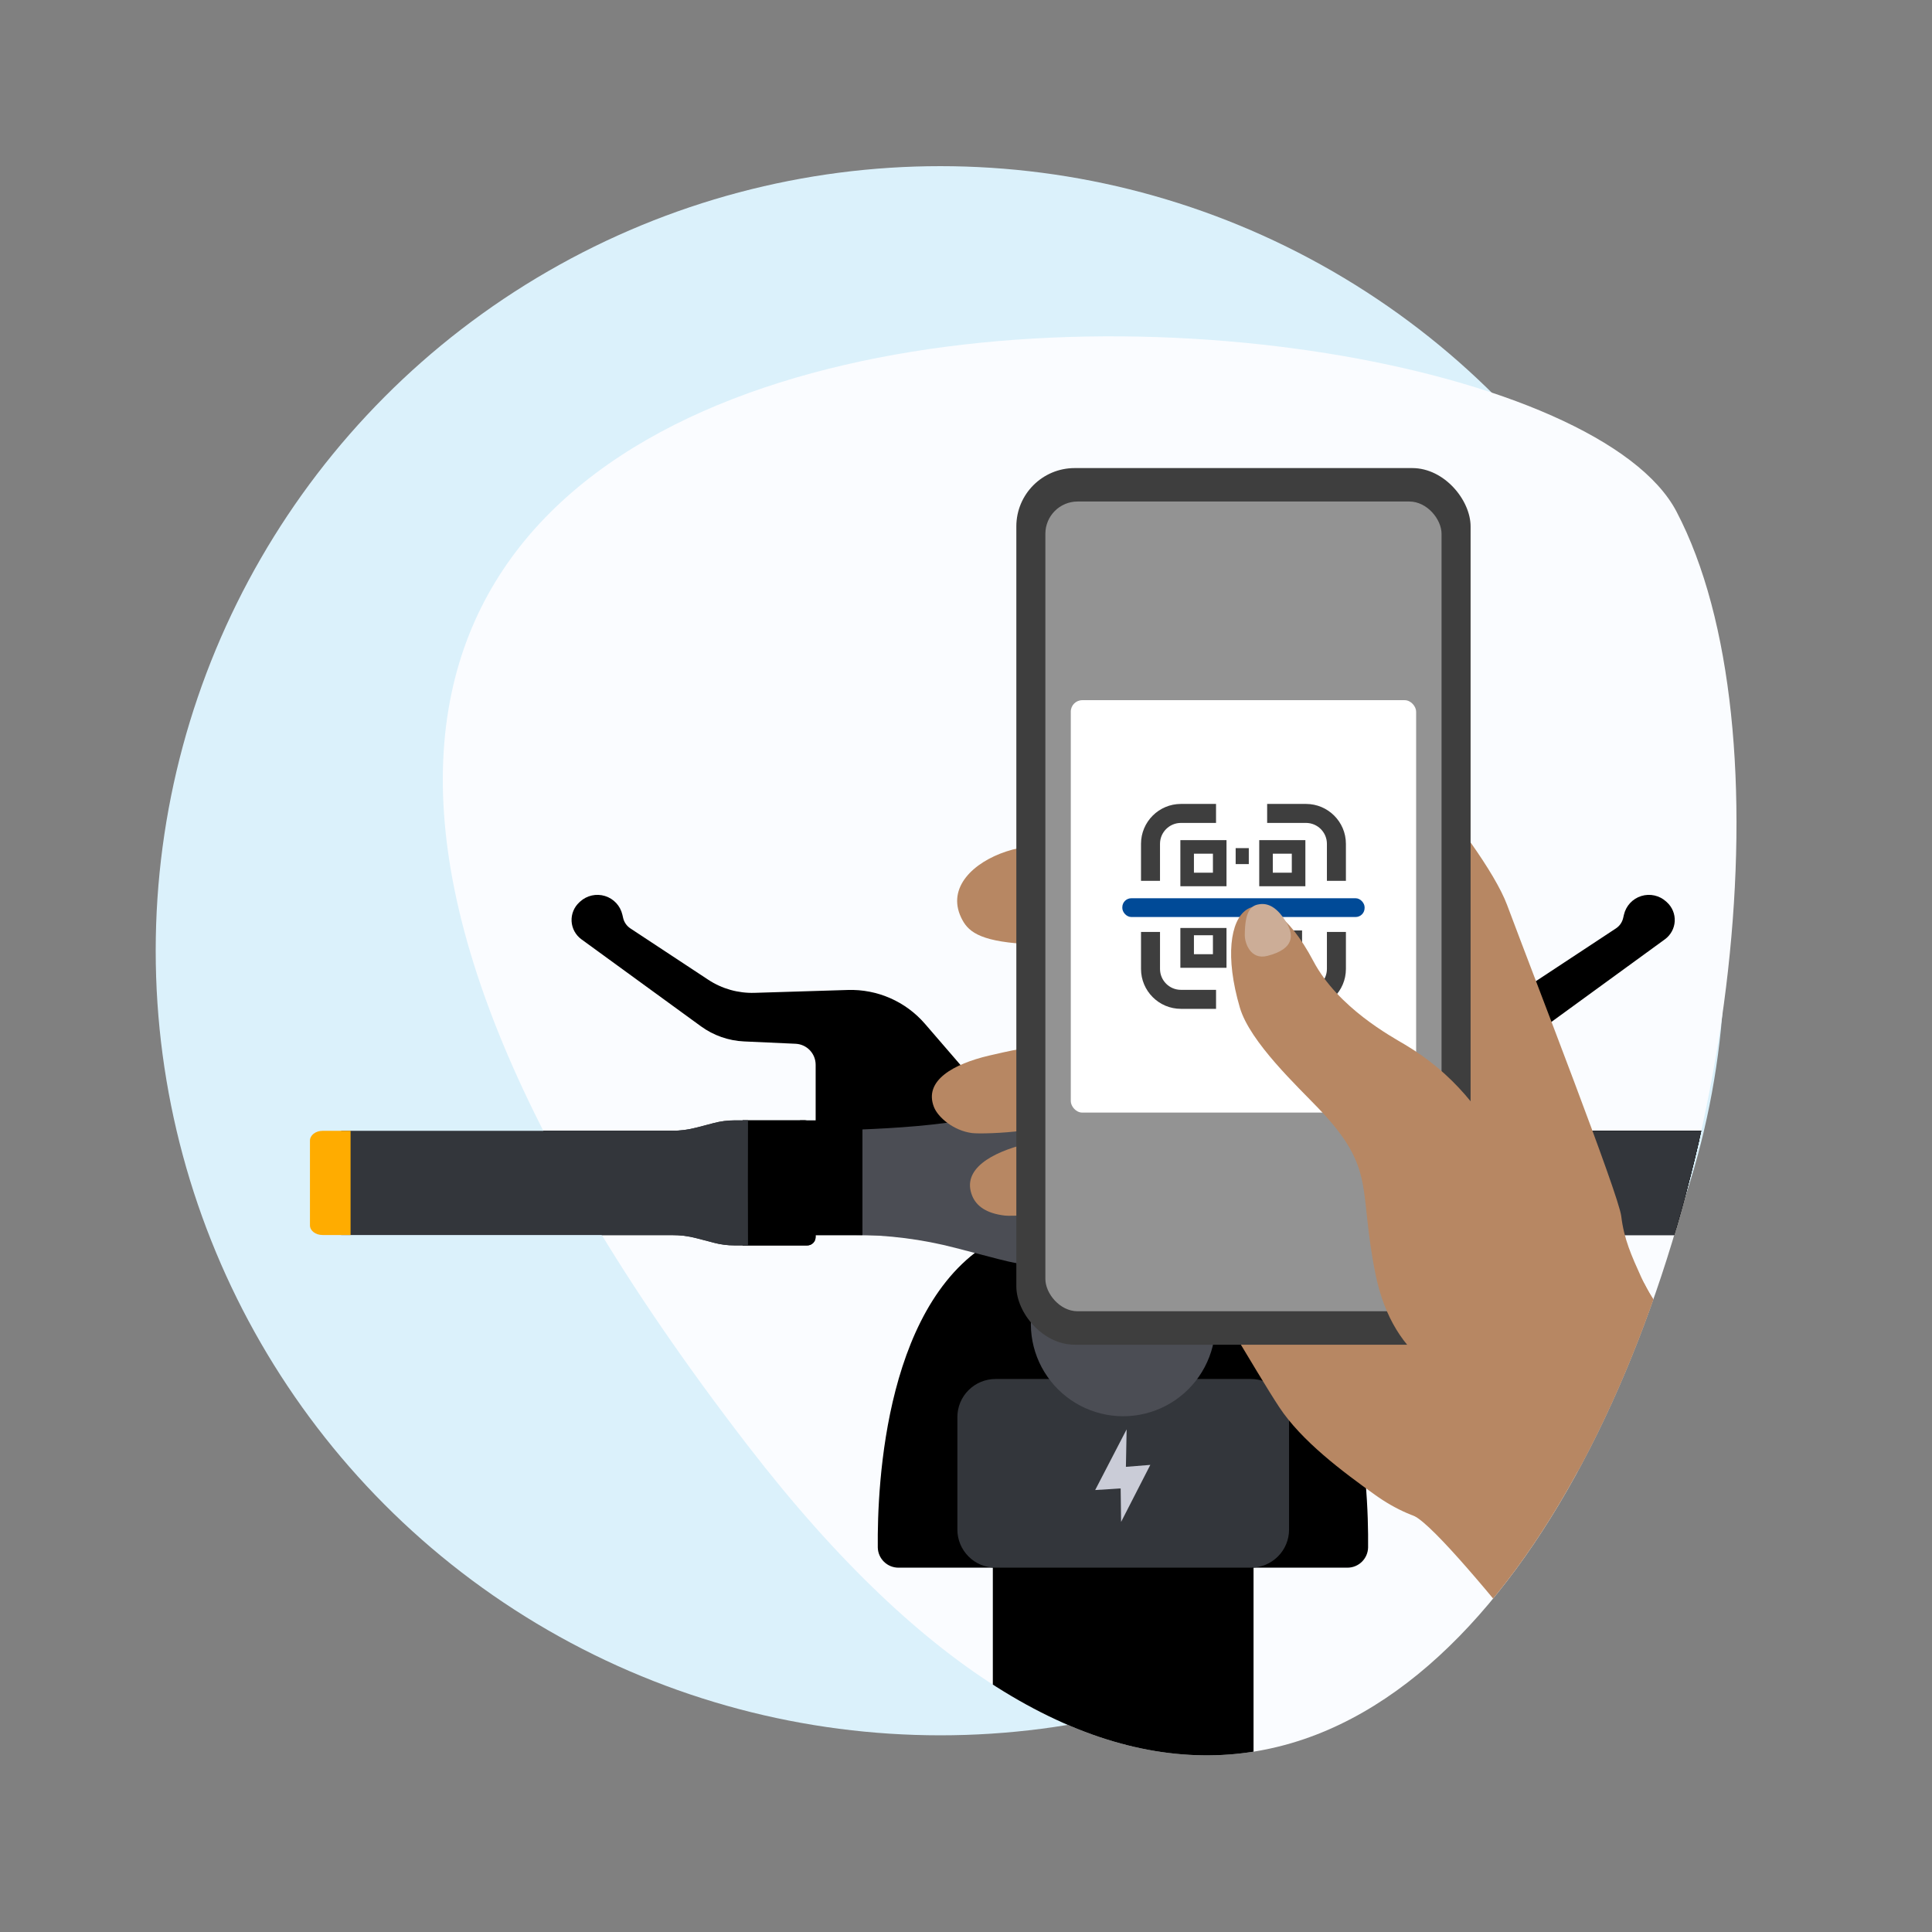 <?xml version="1.0" encoding="UTF-8"?>
<svg xmlns="http://www.w3.org/2000/svg" xmlns:xlink="http://www.w3.org/1999/xlink" id="Layer_1" viewBox="0 0 400 400">
  <rect x="0" y="0" width="400" height="400" fill="#808080" stroke="none"/>
  <defs>
    <style>.cls-1{clip-path:url(#clippath);}.cls-2,.cls-3{fill:#fafcff;}.cls-4{clip-path:url(#clippath-1);}.cls-5{opacity:.15;}.cls-6{opacity:.47;}.cls-7{fill:#4b4d54;}.cls-7,.cls-8,.cls-9,.cls-10,.cls-11,.cls-12,.cls-13,.cls-14,.cls-15,.cls-16,.cls-17,.cls-18,.cls-19,.cls-20,.cls-21,.cls-22,.cls-23,.cls-24,.cls-25,.cls-26,.cls-3,.cls-27,.cls-28{stroke-width:0px;}.cls-7,.cls-8,.cls-9,.cls-10,.cls-11,.cls-28{fill-rule:evenodd;}.cls-8,.cls-22{fill:#d9dae1;}.cls-9{fill:#caccd7;}.cls-10{fill:#ffac00;}.cls-11{fill:#33363b;}.cls-13{fill:#23e3d1;}.cls-14{fill:#2d2d2d;}.cls-15{fill:#3e3e3e;}.cls-16{fill:#363130;}.cls-17{fill:#0e1a50;}.cls-18{fill:#20dfca;}.cls-19{fill:#ccad97;}.cls-20{fill:#adadad;}.cls-21{fill:#dbf1fb;}.cls-23{fill:#939393;}.cls-24{fill:#b78763;}.cls-25{fill:#fff;}.cls-26{fill:#fb9f00;}.cls-27{fill:#004a97;}</style>
    <clipPath id="clippath">
      <path class="cls-3" d="m-168.503,371.937c-99.011-2.001-309.014-212.489-71.752-249.239,330.741-51.229,137.727,250.573,71.752,249.239Z"></path>
    </clipPath>
    <clipPath id="clippath-1">
      <path class="cls-3" d="m347.096,105.907c46.777,89.214-43.117,386.847-192.232,193.44C-52.999,29.739,315.927,46.46,347.096,105.907Z"></path>
    </clipPath>
  </defs>
  <circle class="cls-21" cx="194.675" cy="196.84" r="162.439"></circle>
  <path class="cls-2" d="m-168.503,371.937c-99.011-2.001-309.014-212.489-71.752-249.239,330.741-51.229,137.727,250.573,71.752,249.239Z"></path>
  <g class="cls-1">
    <circle class="cls-15" cx="62.551" cy="100.955" r="5.236"></circle>
    <polygon class="cls-15" points="62.859 100.955 59.503 96.698 48.601 104.181 54.387 112.213 65.534 105.258 62.859 100.955"></polygon>
    <path class="cls-14" d="m84.155,116.431c-2.867,0-4.814-3.888-5.054-4.395-.714-1.456-6.472-10.428-8.579-12.489-.766.022-2.608.904-3.899,1.89-1.422,1.084-3.457.817-4.545-.601-1.089-1.419-.827-3.449.589-4.541,1.246-.961,7.683-5.568,11.991-1.76.471.415,1.027,1.022,1.633,1.754-.078-.449-.149-.897-.21-1.34-2.124-1.904-4.36-3.832-5.852-4.752-1.525-.94-1.999-2.939-1.059-4.464s2.938-2,4.464-1.059c.967.597,2.067,1.424,3.223,2.37.09-.125.187-.243.29-.351,1.034-1.085,2.571-1.465,4.011-.983.122.041,12.28,4.641,13.284,8.905.291,1.239-.068,2.511-.961,3.402-2.06,2.054-5.891,4.153-9.405,3.16.503,1.758,1.115,3.612,1.84,5.472,1.457,3.737,3.109,7.974-.387,9.485-.477.206-.935.297-1.372.297Z"></path>
    <circle class="cls-15" cx="59.696" cy="87.676" r="4.951"></circle>
    <circle class="cls-15" cx="70.859" cy="86.974" r="5.652"></circle>
    <polygon class="cls-15" points="72.509 84.633 70.859 81.322 59.261 82.745 59.696 92.626 70.859 92.626 72.509 84.633"></polygon>
    <path class="cls-15" d="m129.954,200.014l-27.008-77.918c-.424-1.222-.23-2.573.519-3.627l9.963-14.021c1.174-1.653,1.525-3.753.95-5.698l-.156-.528c-.183-.62-.847-.961-1.458-.749l-50.02,17.338c-1.029.357-1.575,1.478-1.218,2.507.532,1.532,1.286,3.707,1.844,5.319.296.856,1.107,1.407,2.013,1.418,7.209.086,9.011,5.757,9.011,5.757l27.683,79.865c.808,2.332,3.354,3.567,5.685,2.759l19.432-6.735c2.332-.808,3.567-3.354,2.759-5.685Z"></path>
    <polygon class="cls-15" points="106.957 210.876 109.703 218.662 129.072 209.764 126.128 202.829 106.957 210.876"></polygon>
    <circle class="cls-15" cx="51.583" cy="108.133" r="4.951"></circle>
    <path class="cls-16" d="m184.447,384.904h-35.29c-1.703,0-3.093,1.39-3.093,3.093v7.236c0,1.708,1.39,3.093,3.093,3.093h35.29c1.703,0,3.093-1.385,3.093-3.093v-7.236c0-1.703-1.39-3.093-3.093-3.093Zm.312,10.328c0,.173-.14.313-.312.313h-35.29c-.172,0-.312-.14-.312-.313v-7.236c0-.173.14-.313.312-.313h35.29c.172,0,.312.14.312.313v7.236Z"></path>
    <ellipse class="cls-26" cx="166.802" cy="386.295" rx="17.862" ry="3.758"></ellipse>
    <path class="cls-16" d="m.866,212.964h-17.439c-.844,0-1.531.684-1.531,1.528v3.576c0,.844.687,1.528,1.531,1.528H.866c.844,0,1.528-.684,1.528-1.528v-3.576c0-.844-.684-1.528-1.528-1.528Zm557.69,65.175c0,.349-.283.632-.632.632h-71.391c-.349,0-.632-.284-.632-.632v-14.64c0-.349.283-.632.632-.632h71.391c.349,0,.632.284.632.632v14.64Z"></path>
    <ellipse class="cls-26" cx="167.478" cy="239.641" rx="17.862" ry="3.758"></ellipse>
    <path class="cls-20" d="m167.153,218.063c-3.928,0-7.796.237-11.6.706-7.22.878-14.186,2.575-20.802,4.989h-.005c-4.881,1.778-9.563,3.944-14.03,6.465-28.754,16.228-48.172,47.073-48.172,82.449,0,1.051.016,2.101.054,3.146,1.659,50.796,43.35,91.462,94.555,91.462,52.25,0,94.609-42.358,94.609-94.609s-42.358-94.609-94.609-94.609Zm25.247,169.929c-1.6.539-3.216,1.029-4.86,1.46-.921.248-1.848.48-2.78.69-5.668,1.287-11.557,1.966-17.607,1.966-6.298,0-12.43-.738-18.308-2.128-.932-.221-1.859-.458-2.78-.716-1.406-.383-2.802-.808-4.175-1.272-10.183-3.427-19.455-8.863-27.332-15.834-12.683-11.228-21.766-26.438-25.263-43.646-1.04-5.118-1.584-10.42-1.584-15.84,0-1.832.065-3.642.183-5.442.242-3.534.717-7.004,1.401-10.398.086-.415.178-.835.269-1.25,3.674-16.696,12.618-31.443,24.994-42.396.442-.393.894-.781,1.347-1.164,3.583-3.033,7.44-5.754,11.53-8.124.436-.253.873-.501,1.32-.749,4.041-2.241,8.302-4.143,12.737-5.662.135-.043.264-.086.399-.135,1.595-.534,3.211-1.024,4.849-1.455.921-.248,1.853-.48,2.785-.69,5.673-1.293,11.573-1.972,17.629-1.972,6.287,0,12.408.733,18.281,2.123.932.221,1.859.458,2.78.711,1.412.388,2.807.814,4.186,1.282,10.188,3.421,19.466,8.857,27.348,15.834,12.683,11.228,21.761,26.438,25.258,43.651,1.04,5.118,1.584,10.415,1.584,15.835s-.544,10.711-1.584,15.829c-3.497,17.214-12.575,32.429-25.258,43.657-7.882,6.977-17.16,12.413-27.348,15.834Z"></path>
    <path class="cls-14" d="m168.004,214.399c-1.568-.011-3.13.011-4.682.064-10.581.41-20.732,2.489-30.198,5.986-4.865,1.794-9.552,3.965-14.024,6.476-30.204,16.966-50.537,49.422-50.219,86.597.016,2.171.108,4.326.269,6.465,3.755,50.375,45.957,90.514,97.152,90.95,54.944.464,99.581-44.174,99.118-99.118-.453-53.365-44.055-96.963-97.416-97.421Zm77.002,82.438c-1.234,2.419-3.26,4.413-5.786,5.571-1.541.716-3.27,1.115-5.118,1.115h-43.759c-1.492,0-2.834-.835-3.583-2.134-.011-.016-.022-.032-.027-.049-.754-1.298-.814-2.882-.065-4.186l21.863-37.854c.927-1.606,2.139-2.904,3.529-3.874,2.263-1.6,4.989-2.371,7.688-2.241,3.049.14,6.072,1.422,8.356,3.928,7.909,8.669,13.997,19.03,17.65,30.457,1.04,3.249.652,6.53-.749,9.267Zm-55.267,14.719c-.113-2.338,1.676-4.326,4.019-4.326h42.084c2.236,0,4.046,1.799,4.089,4.03.005.469.011.938.011,1.412,0,.469-.005.943-.011,1.406-.043,2.236-1.853,4.036-4.089,4.036h-42.084c-2.344,0-4.132-1.988-4.019-4.326.022-.366.032-.743.032-1.115,0-.377-.011-.749-.032-1.115Zm-4.919,81.727c-.022.005-.038.011-.059.011-5.673,1.239-11.567,1.891-17.607,1.891s-11.977-.657-17.666-1.902c-.215-.049-.431-.103-.641-.156-.997-.275-1.929-.668-2.78-1.153-1.729-.986-3.141-2.365-4.175-3.982-1.455-2.279-2.15-5.027-1.886-7.785.145-1.687.668-3.384,1.584-4.968l21.88-37.903c.744-1.288,2.123-2.047,3.61-2.042h.097c1.503,0,2.904.744,3.653,2.042l21.88,37.903c.916,1.589,1.439,3.281,1.584,4.968.264,2.758-.431,5.506-1.891,7.785-1.164,1.827-2.818,3.357-4.86,4.343-.84.415-1.751.738-2.721.948Zm-40.263-81.727c-.022.366-.032.738-.032,1.115,0,.372.011.749.032,1.115.113,2.338-1.676,4.326-4.019,4.326h-42.078c-2.231,0-4.041-1.8-4.084-4.036-.011-.463-.011-.937-.011-1.406,0-.474,0-.943.011-1.412.043-2.231,1.853-4.03,4.084-4.03h42.078c2.344,0,4.132,1.988,4.019,4.326Zm-56.016-23.986c3.664-11.427,9.752-21.788,17.661-30.457,2.29-2.505,5.307-3.787,8.356-3.928.652-.032,1.298-.011,1.945.059,2.042.232,4.025.97,5.743,2.182,1.39.97,2.602,2.268,3.529,3.874l21.858,37.865c.749,1.299.69,2.882-.059,4.175-.011.016-.016.032-.027.049-.749,1.293-2.09,2.134-3.588,2.134h-43.765c-1.848,0-3.572-.399-5.108-1.115-2.527-1.159-4.553-3.152-5.792-5.576-.21-.404-.393-.824-.555-1.25-.932-2.457-1.083-5.248-.199-8.011Zm60.946-55.51c.011-.005.027-.005.038-.005,3.734-.819,7.564-1.379,11.47-1.665,2.031-.156,4.089-.232,6.158-.232s4.127.075,6.158.232c3.922.286,7.764.851,11.508,1.67.21.043.415.097.614.151.997.275,1.929.662,2.78,1.148,1.735.986,3.157,2.371,4.186,3.992,1.46,2.279,2.155,5.027,1.891,7.785-.145,1.686-.668,3.373-1.584,4.968l-21.88,37.902c-.727,1.261-2.069,1.999-3.524,2.037-.043.005-.086.005-.129.005h-.097c-.803,0-1.573-.221-2.225-.625-.56-.345-1.04-.819-1.385-1.417l-21.88-37.902c-.916-1.584-1.439-3.281-1.584-4.968-.248-2.586.345-5.167,1.627-7.36v-.005c.086-.14.172-.28.259-.42,1.164-1.821,2.812-3.346,4.849-4.332.851-.42,1.767-.744,2.748-.959Zm-19.999,18.345c.291-.178.587-.35.884-.522.436-.259.878-.512,1.32-.76.119-.07.242-.14.361-.205,1.934-1.067,4.375-.356,5.479,1.557l21.001,36.383c1.18,2.047.356,4.623-1.751,5.711-.652.334-1.288.706-1.902,1.104-.339.221-.7.383-1.067.49-.356.113-.722.172-1.088.178-.178.011-.35.005-.523-.016-1.228-.124-2.376-.798-3.049-1.961l-21.044-36.443c-1.099-1.907-.501-4.369,1.379-5.517Zm25.392,81.263c.614.399,1.25.771,1.902,1.105,2.107,1.088,2.931,3.664,1.751,5.711l-21.001,36.383c-1.104,1.913-3.545,2.624-5.479,1.552-.862-.474-1.719-.97-2.565-1.487-1.88-1.142-2.478-3.604-1.379-5.512l21.044-36.443c1.169-2.02,3.771-2.575,5.727-1.309Zm49.934,43.264c-.84.517-1.697,1.013-2.565,1.487-1.934,1.072-4.369.361-5.474-1.552l-21.001-36.383c-1.185-2.047-.356-4.623,1.746-5.711.657-.334,1.293-.706,1.907-1.105,1.956-1.266,4.558-.711,5.722,1.309l21.044,36.443c1.104,1.907.506,4.369-1.379,5.512Zm-25.387-81.258c-.614-.399-1.25-.77-1.907-1.104-2.101-1.088-2.931-3.664-1.746-5.711l21.001-36.383c1.104-1.913,3.54-2.624,5.474-1.557.867.48,1.724.975,2.565,1.487,1.886,1.148,2.484,3.61,1.379,5.517l-21.044,36.443c-1.164,2.02-3.766,2.575-5.722,1.309Zm-90.131,34.837c1.239-2.424,3.265-4.418,5.792-5.582,1.535-.711,3.26-1.11,5.108-1.11h43.765c1.498,0,2.839.835,3.588,2.134.005.016.016.032.027.048.749,1.293.808,2.877.059,4.175l-21.858,37.865c-.927,1.606-2.139,2.899-3.529,3.874-2.263,1.6-4.989,2.371-7.688,2.241-3.049-.14-6.067-1.422-8.356-3.928-7.909-8.669-13.997-19.03-17.661-30.457-1.034-3.249-.647-6.53.754-9.261Zm130.453,43.646c-2.699.129-5.425-.641-7.688-2.241-1.39-.975-2.602-2.268-3.529-3.874l-21.863-37.86c-.749-1.299-.69-2.888.065-4.186.005-.011.016-.027.027-.043.749-1.299,2.09-2.134,3.583-2.134h43.759c1.848,0,3.577.399,5.118,1.11,2.521,1.164,4.547,3.152,5.786,5.571,1.401,2.737,1.794,6.018.754,9.272-3.658,11.427-9.746,21.788-17.656,30.457-2.284,2.505-5.307,3.787-8.356,3.928Z"></path>
    <rect class="cls-13" x="-194.403" y="304.045" width="196.022" height="19.367" rx="9.683" ry="9.683"></rect>
    <path class="cls-15" d="m90.093,175.1L-14.807,320.17v-31.633c0-1.756.545-3.469,1.559-4.903l76.996-108.839c4.755-6.72,14.061-8.314,20.781-3.559l5.564,3.864Z"></path>
    <path class="cls-18" d="m89.524,152.179l-18.397,25.995c-.833,1.177-1.045,2.685-.569,4.046l2.338,6.681c.476,1.361.264,2.869-.569,4.046l-11.76,16.615c-.832,1.175-2.18,1.876-3.62,1.882l-7.08.028c-1.44.006-2.789.707-3.62,1.883l-60.531,85.561c-1.463,2.068-3.839,3.297-6.372,3.297h-56.015c-1.714,0-3.104,1.39-3.104,3.104v18.094h15.545l6.568,10.013c.899,1.37,2.427,2.195,4.066,2.195H-12.443c4.078,0,8.018-.992,11.531-2.809,3.522-1.826,6.599-4.477,8.954-7.795l108.679-153.605-27.195-19.233Z"></path>
    <rect class="cls-18" x="89.394" y="138.644" width="29.503" height="63.908" transform="translate(-50.128 43.517) rotate(-19.117)"></rect>
    <path class="cls-15" d="m20.91,336.553l-54.101.792c-2.562.038-4.658-2.029-4.658-4.591v-3.962c0-2.641,2.223-4.738,4.86-4.583l54.101,3.17c2.427.142,4.323,2.152,4.323,4.583h0c0,2.509-2.015,4.554-4.524,4.591Z"></path>
    <rect class="cls-15" x="9.404" y="328.319" width="24.077" height="8.44" rx="4.22" ry="4.22"></rect>
    <path class="cls-15" d="m205.404,150.759l-11.167,32.218c-1.477,4.263-5.493,7.121-10.005,7.121h-50.18c-4.511,0-8.527-2.858-10.005-7.121l-14.568-42.032,92.581,4.847c2.49.13,4.16,2.611,3.343,4.967Z"></path>
    <path class="cls-16" d="m141.755,223.402c-.167.046-.343.102-.51.157.046-.018.084-.028.13-.046.111-.037.241-.074.38-.111Z"></path>
    <path class="cls-15" d="m167.783,206.01c-3.184.14-16.298.905-22.585,2.22-.259.038-.593.108-1.013.215-.097.022-.183.043-.275.07-.566.124-1.126.253-1.686.388-7.845,1.622-11.379-.399-12.812-1.805-.474-.463-1.115-.706-1.762-.679-.253,0-.506.048-.754.135l-.819.291-13.173,4.703-4.607,1.649c-.156.059-.307.129-.442.226-.603.372-.991,1.029-1.078,1.767-.77,6.454-12.64,19.417-16.33,23.313-.307.313-.609.63-.91.948-.113.118-.183.189-.183.189,0,0,.011-.006.016-.006-17.936,19.089-28.921,44.777-28.921,73.036,0,1.525.108,3.038.092,4.547-.038,4.843-6.401,7.414-6.401,9.596,0,2.812,4.095,1.002,7.209-.232,2.085-1.072,5.081-3.653,7.801-6.594,1.245-1.347,2.435-2.775,3.448-4.17.673-.927,1.271-1.837,1.762-2.699,1.67-2.952,5.727-5.889,12.219-5.889h59.96c4.461,0,7.834-3.308,8.443-7.246.248-1.633.027-3.378-.787-5.038l-.167-.345-.215-.436-22.122-45.042-2.936-5.975-2.926-5.959-2.963-6.034c4.062-2.215,8.302-4.138,12.699-5.738,1.864-.679,3.761-1.299,5.679-1.859,4.52-1.255,9.693-2.807,14.31-4.79,2.915-1.25,5.609-2.672,7.769-4.305,2.904-2.193,4.86-4.757,5.124-7.791.032-.372-.291-.679-.663-.663Zm-84.124,89.571c-4.068,0-6.988-3.89-5.9-7.807,4.617-16.551,13.712-31.249,25.899-42.703,3.001-2.818,7.882-1.929,9.698,1.767l2.548,5.183.598,1.223,17.041,34.691c1.729,3.524-.835,7.645-4.763,7.645h-45.122Z"></path>
    <path class="cls-15" d="m151.689,228.305h0c4.262,0,7.722,3.46,7.722,7.722v82.167c0,2.778-2.255,5.033-5.033,5.033h-5.378c-2.778,0-5.033-2.255-5.033-5.033v-82.167c0-4.262,3.46-7.722,7.722-7.722Z" transform="translate(409.409 456.422) rotate(153.843)"></path>
    <path class="cls-18" d="m136.575,201.958h4.346c3.063,0,5.549,2.486,5.549,5.549v86.979c0,1.321-1.073,2.394-2.394,2.394h-10.656c-1.321,0-2.394-1.073-2.394-2.394v-86.979c0-3.063,2.486-5.549,5.549-5.549Z" transform="translate(-95.742 86.707) rotate(-26.157)"></path>
    <g class="cls-6">
      <path id="Path_52418" class="cls-17" d="m15.709,268.678l-13.73,19.8c-.182.252-.124.604.128.785.005.004.011.008.016.011l1.74,1.206c.252.182.604.124.785-.128.004-.005.008-.011.011-.016l5.868-8.462,10.148,7.037c.252.182.604.124.785-.128.004-.005.008-.011.011-.016l1.41-2.033c.182-.252.124-.604-.128-.785-.005-.004-.011-.008-.016-.011l-10.148-7.037,5.799-8.363c.182-.252.124-.604-.128-.785-.005-.004-.011-.008-.016-.011l-1.737-1.204c-.256-.182-.611-.123-.793.133-.002.003-.004.005-.006.008Z"></path>
      <path id="Path_52419" class="cls-17" d="m20.182,262.227l-1.412,2.037c-.182.252-.124.604.128.785.005.004.011.008.016.011l12.357,8.569c.252.182.604.124.785-.128.004-.005.008-.011.011-.016l1.412-2.037c.182-.252.124-.604-.128-.785-.005-.004-.011-.008-.016-.011l-12.357-8.569c-.252-.182-.604-.124-.785.128-.004.005-.008.011-.011.016Z"></path>
      <path id="Path_52420" class="cls-17" d="m35.318,240.4l-12.078,17.417c-.182.252-.124.604.128.785.005.004.011.008.016.011l12.357,8.569c.252.182.604.124.785-.128.004-.005.008-.011.011-.016l12.078-17.417c.182-.252.124-.604-.128-.785-.005-.004-.011-.008-.016-.011l-1.737-1.204c-.252-.182-.604-.124-.785.128-.004.005-.008.011-.011.016l-10.341,14.913-2.779-1.927,9.033-13.026c.182-.252.124-.604-.128-.785-.005-.004-.011-.008-.016-.011l-1.44-.998c-.252-.182-.604-.124-.785.128-.004.005-.008.011-.011.016l-9.03,13.022-2.779-1.927,10.338-14.909c.182-.252.124-.604-.128-.785-.005-.004-.011-.008-.016-.011l-1.737-1.204c-.251-.184-.604-.13-.788.121-.005.006-.009.013-.014.019Z"></path>
      <path id="Path_52421" class="cls-17" d="m65.039,225.46c-.119-.285-.442-.42-.727-.302h-.011l-7.704,3.303c2.139-3.244,1.826-5.7.189-7.301-.496-.485-1.11-.889-1.816-1.218-2.317-1.078-5.027-.636-7.381,2.759l-9.138,13.184c-.183.248-.124.603.129.781.005.006.011.011.016.011l4.644,3.222,7.715,5.35c.248.183.603.124.781-.129.005-.006.011-.011.011-.016l1.417-2.036c.178-.253.124-.603-.129-.787-.005,0-.011-.006-.016-.011l-4.057-2.813,4.687-6.761,9.267-3.868c.102-.043.194-.108.253-.199l1.821-2.618c.113-.162.129-.372.049-.55Zm-11.395,1.649l-7.306,10.533-.981-.679-2.489-1.729,7.3-10.533c1.153-1.659,2.236-1.864,3.13-1.449.555.259.97.641,1.126,1.175.199.652.016,1.536-.781,2.683Z"></path>
    </g>
    <path class="cls-15" d="m113.092,100.644c-.574,0-5.739-1.296-5.167-1.494,3.279-1.136,1.884-5.061,1.884-5.061-.254-.725.128-1.518.852-1.772.725-.25,1.518.129,1.772.853l1.971,5.625c.254.725-.128,1.518-.852,1.772-.152.052-.307.078-.46.078Z"></path>
    <g class="cls-5">
      <path class="cls-12" d="m124.038,182.976l-3.643-10.494c5.274-1.675,20.367,11.081,35.135,17.616h-21.488c-4.513,0-8.525-2.86-10.004-7.123Z"></path>
      <path class="cls-12" d="m184.223,190.098h-1.838c7.264-4.35,12.005-11.516,15.039-16.355l-3.197,9.232c-1.479,4.263-5.491,7.123-10.004,7.123Z"></path>
      <path class="cls-12" d="m124.038,182.976l-3.643-10.494c5.274-1.675,20.367,11.081,35.135,17.616h-21.488c-4.513,0-8.525-2.86-10.004-7.123Z"></path>
      <path class="cls-12" d="m184.223,190.098h-1.838c7.264-4.35,12.005-11.516,15.039-16.355l-3.197,9.232c-1.479,4.263-5.491,7.123-10.004,7.123Z"></path>
      <path class="cls-12" d="m124.038,182.976l-3.643-10.494c5.274-1.675,20.367,11.081,35.135,17.616h-21.488c-4.513,0-8.525-2.86-10.004-7.123Z"></path>
      <path class="cls-12" d="m184.223,190.098h-1.838c7.264-4.35,12.005-11.516,15.039-16.355l-3.197,9.232c-1.479,4.263-5.491,7.123-10.004,7.123Z"></path>
    </g>
    <path class="cls-18" d="m141.245,262.968c-11.894-18.06-28.121-53.841-25.37-55.192l3.901-1.916c2.751-1.351,6.076-.216,7.427,2.535l31.34,63.814c.583,1.187-2.791,12.789-17.299-9.24Z"></path>
  </g>
  <path class="cls-2" d="m347.096,105.907c46.777,89.214-43.117,386.847-192.232,193.44C-52.999,29.739,315.927,46.46,347.096,105.907Z"></path>
  <g class="cls-4">
    <path class="cls-12" d="m259.532,310.864h-53.977v69.646h53.977s0-69.646,0-69.646Z"></path>
    <path class="cls-28" d="m232.538,324.569h46.435c2.323,0,4.219-1.852,4.275-4.175.135-12.987-1.48-52.474-25.422-64.349-7.049-3.492-23.941-7.824-25.288-8.16v-.022s-.023,0-.045.01c-.034-.01-.045-.01-.045-.01v.022c-1.347.337-18.239,4.669-25.288,8.16-23.941,11.875-25.557,51.361-25.423,64.349.056,2.323,1.953,4.175,4.277,4.175h46.434"></path>
    <path class="cls-11" d="m198.215,293.388c0-2.088.83-4.098,2.312-5.568,1.482-1.482,3.48-2.312,5.568-2.312h52.912c2.088,0,4.096.83,5.568,2.312,1.482,1.482,2.312,3.48,2.312,5.568v23.302c0,2.088-.83,4.096-2.312,5.566-1.482,1.482-3.48,2.313-5.568,2.313h-52.912c-2.088,0-4.096-.831-5.568-2.313-1.482-1.482-2.312-3.479-2.312-5.566v-23.302Z"></path>
    <path class="cls-7" d="m246.241,256.045h-27.408s-1.864,5.073-4.221,11.459c-2.167,5.859-1.325,12.415,2.256,17.533,3.569,5.129,9.428,8.182,15.668,8.182s12.1-3.054,15.669-8.182c3.569-5.13,4.411-11.674,2.256-17.533-2.345-6.386-4.221-11.459-4.221-11.459Z"></path>
    <path class="cls-12" d="m355.287,235.83h-120.37v18.565h120.37v-18.565Z"></path>
    <path class="cls-28" d="m388.498,235.707c0-.427-.168-.831-.46-1.123-.303-.303-.707-.471-1.123-.471h-117.102v21.584h117.102c.427,0,.831-.168,1.123-.46.291-.293.46-.697.46-1.123v-18.407Z"></path>
    <path class="cls-28" d="m388.498,235.707c0-.427-.168-.831-.46-1.123-.303-.303-.707-.471-1.123-.471h-117.102v21.584h117.102c.427,0,.831-.168,1.123-.46.291-.293.46-.697.46-1.123v-18.407Z"></path>
    <path class="cls-28" d="m252.977,235.83s12.649-14.648,20.596-23.863c3.997-4.624,9.856-7.195,15.961-7.004,6.275.191,14.21.438,19.328.595,3.391.101,6.735-.842,9.563-2.705,5.074-3.345,13.132-8.665,16.141-10.64.763-.505,1.291-1.268,1.493-2.155.044-.213.101-.438.157-.674.426-1.841,1.785-3.311,3.591-3.872,1.796-.561,3.761-.124,5.152,1.145.057.045.113.101.158.146,1.1.999,1.694,2.447,1.616,3.929-.079,1.482-.831,2.862-2.032,3.738l-24.749,18.015c-2.604,1.897-5.713,2.986-8.935,3.131-3.277.146-7.543.337-10.651.483-2.335.101-4.165,2.02-4.165,4.355v15.399h-43.224v-.022Z"></path>
    <path class="cls-7" d="m232.535,228.636l-6.847,17.813,6.847,16.478s4.243-.012,8.53-.023c5.859-.012,11.696-.763,17.375-2.244,2.795-.73,5.926-1.537,8.834-2.301,6.858-1.785,13.907-2.682,21-2.682h12.74l.113-21.584s-24.278.247-37.287-2.525c-13.009-2.773-23.593-2.93-31.304-2.93Z"></path>
    <path class="cls-12" d="m230.066,235.83h-120.368v18.565h120.368v-18.565Z"></path>
    <path class="cls-28" d="m76.577,235.707c0-.427.168-.831.46-1.123.303-.303.707-.471,1.122-.471h117.103v21.584h-117.103c-.427,0-.831-.168-1.122-.46-.292-.293-.46-.697-.46-1.123v-18.407Z"></path>
    <path class="cls-28" d="m76.577,235.707c0-.427.168-.831.46-1.123.303-.303.707-.471,1.122-.471h117.103v21.584h-117.103c-.427,0-.831-.168-1.122-.46-.292-.293-.46-.697-.46-1.123v-18.407Z"></path>
    <path class="cls-28" d="m212.097,235.83s-12.649-14.648-20.596-23.863c-3.996-4.624-9.855-7.195-15.961-7.004-6.274.191-14.21.438-19.328.595-3.39.101-6.735-.842-9.563-2.705-5.073-3.345-13.132-8.665-16.14-10.64-.752-.505-1.291-1.268-1.493-2.155-.045-.213-.101-.438-.157-.674-.426-1.841-1.785-3.311-3.592-3.872-1.796-.561-3.76-.124-5.152,1.145-.056.045-.112.101-.157.146-1.1.999-1.695,2.447-1.616,3.929.079,1.482.831,2.862,2.032,3.738l24.75,18.015c2.604,1.897,5.713,2.986,8.934,3.131,3.278.146,7.543.337,10.652.483,2.335.101,4.164,2.02,4.164,4.355v15.399h43.224v-.022Z"></path>
    <path class="cls-7" d="m232.535,228.636l6.846,17.813-6.846,16.478s-4.243-.012-8.531-.023c-5.859-.012-11.696-.763-17.375-2.244-2.795-.73-5.926-1.537-8.834-2.301-6.858-1.785-13.906-2.682-21-2.682h-12.728l-.112-21.584s24.278.247,37.287-2.525c13.009-2.773,23.583-2.93,31.294-2.93Z"></path>
    <path class="cls-22" d="m239.051,237.458h-12.909c-.914,0-1.656.741-1.656,1.656v12.986c0,.914.741,1.656,1.656,1.656h12.909c.914,0,1.656-.741,1.656-1.656v-12.986c0-.914-.741-1.656-1.656-1.656Z"></path>
    <path class="cls-11" d="m296.213,257.852v8.979c0,3.502,2.547,6.488,6.004,7.049.023,0,.034.012.057.012,1.65.269,3.344-.135,4.703-1.123,2.143-1.549,5.41-3.918,7.251-5.253.796-.572,1.01-1.672.482-2.503-1.549-2.468-4.5-7.161-4.5-7.161l-6.937-3.817-7.06,3.817Z"></path>
    <path class="cls-12" d="m311.32,231.958h-15.107v25.906h15.107v-25.906Z"></path>
    <path class="cls-28" d="m153.752,231.958h12.897c1.221,0,2.211.99,2.211,2.211v21.948c0,.958-.777,1.735-1.735,1.735h-13.373v-25.894Z"></path>
    <path class="cls-12" d="m310.207,231.958h-23.706v23.739h23.706v-23.739Z"></path>
    <path class="cls-12" d="m178.547,233.574h-10.764v22.123h10.764v-22.123Z"></path>
    <path class="cls-12" d="m178.549,231.958h-12.919v23.739h12.919v-23.739Z"></path>
    <path class="cls-11" d="m326.034,234.113c-1.739,0-3.468-.224-5.152-.662-1.168-.303-2.549-.662-3.648-.954-1.369-.359-2.783-.539-4.197-.539h-2.829l.022,12.954-.022,12.952h2.829c1.414,0,2.829-.18,4.197-.539,1.111-.291,2.48-.651,3.648-.954,1.684-.438,3.413-.662,5.152-.662h68.389v-21.574h-68.389v-.022Z"></path>
    <path class="cls-8" d="m400.911,236.155c0-.527-.214-1.044-.594-1.426-.382-.381-.887-.594-1.426-.594h-4.467v21.573h4.467c.539,0,1.044-.212,1.426-.583.381-.382.594-.887.594-1.426v-17.544Z"></path>
    <path class="cls-11" d="m154.865,231.958h-2.829c-1.414,0-2.829.18-4.198.539-1.111.293-2.481.651-3.648.954-1.684.438-3.412.662-5.152.662h-68.389v21.573h68.389c1.74,0,3.468.225,5.152.663,1.167.303,2.548.662,3.648.953,1.369.36,2.784.54,4.198.54h2.829l-.023-12.954.023-12.93Z"></path>
    <path class="cls-8" d="m64.173,236.134c0-.527.213-1.044.584-1.426.382-.381.887-.594,1.425-.594h4.467v21.572h-4.467c-.539,0-1.044-.212-1.425-.583-.382-.382-.584-.887-.584-1.426v-17.542Z"></path>
    <path class="cls-9" d="m233.255,295.936l-6.51,12.56,5.275-.337.091,6.937,6.049-11.807-5.051.404.146-7.756Z"></path>
    <path class="cls-24" d="m227.839,217.955c.985,4.177-8.66,15.106-16.062,16.12-4.217.577-9.259.675-10.522.514-3.825-.488-7.053-3.262-7.884-5.369-2.182-5.534,4.111-8.953,11.383-10.667,7.271-1.714,22.1-4.775,23.085-.598Z"></path>
    <path class="cls-24" d="m227.55,241.104c1.028,4.167-.649,8.737-8.04,9.828-4.211.622-10.214.888-11.479.74-3.83-.447-5.893-1.988-6.746-4.085-2.24-5.511,4.017-8.996,11.27-10.786,7.253-1.79,13.966.136,14.994,4.303Z"></path>
    <path class="cls-24" d="m224.851,180.379c4.145,9.738-2.607,15.7-12.853,15.04-9.572-.617-11.709-2.734-13.002-5.443-5.984-12.547,22.281-20.757,25.855-9.597Z"></path>
    <path class="cls-24" d="m339.795,264.426c-2.013-4.461-3.559-7.859-4.133-12.631-.545-4.529-17.627-48.365-23.637-64.438-4.945-13.224-34.606-47.843-42.255-45.471-6.374,1.976-2.795,93.319-9.169,95.295-2.621.813-8.158,1.367-10.295,3.192-3.688,3.148-5.624-.337-6.224,4.171-.809,6.086-3.3,9.072.3,13.961,5.168,7.018,15.599,25.43,20.445,32.794,4.637,7.046,13.13,13.389,19.894,18.219,8.536,6.096,17.959,7.938,28.487,4.11,10.199-3.708,17.698-13.213,23.948-21.531,3.466-4.612,4.433-8.327,6.019-14.009,2.026-7.261-.504-7.292-3.378-13.662Z"></path>
    <rect class="cls-15" x="210.421" y="96.91" width="94.05" height="181.496" rx="12.082" ry="12.082"></rect>
    <rect class="cls-23" x="216.434" y="103.832" width="82.022" height="167.65" rx="6.681" ry="6.681"></rect>
    <rect class="cls-25" x="221.695" y="144.965" width="71.5" height="85.384" rx="2.377" ry="2.377"></rect>
    <path class="cls-15" d="m253.934,183.49h-9.552s0-9.552,0-9.552h9.552s0,9.552,0,9.552Zm-6.743-2.809h3.933s0-3.933,0-3.933h-3.933s0,3.933,0,3.933Z"></path>
    <path class="cls-15" d="m253.934,200.37h-9.552s0-8.241,0-8.241h9.552s0,8.241,0,8.241Zm-6.743-2.809h3.933s0-3.933,0-3.933h-3.933s0,3.933,0,3.933Z"></path>
    <path class="cls-15" d="m270.264,183.49h-9.552s0-9.552,0-9.552h9.552s0,9.552,0,9.552Zm-6.743-2.809h3.933s0-3.933,0-3.933h-3.933s0,3.933,0,3.933Z"></path>
    <rect class="cls-15" x="255.83" y="175.593" width="2.72" height="3.311"></rect>
    <polygon class="cls-15" points="269.581 195.493 269.581 192.644 265.406 192.644 262.557 192.644 262.557 197.344 259.638 197.344 259.638 194.585 256.825 194.585 256.825 197.344 256.825 197.433 256.825 200.37 268.142 200.37 268.142 197.344 265.406 197.344 265.406 195.493 269.581 195.493"></polygon>
    <path class="cls-15" d="m274.724,200.607c0,2.386-1.942,4.328-4.328,4.328h-8.045s0,3.933,0,3.933h8.045c4.556,0,8.262-3.706,8.262-8.262v-7.659s-3.933,0-3.933,0v7.659Z"></path>
    <path class="cls-15" d="m270.395,170.379c2.386,0,4.328,1.942,4.328,4.328v7.659s3.933,0,3.933,0v-7.659c0-4.556-3.706-8.262-8.262-8.262h-8.045s0,3.933,0,3.933h8.045Z"></path>
    <path class="cls-15" d="m240.167,174.707c0-2.386,1.942-4.328,4.328-4.328h7.272s0-3.933,0-3.933h-7.272c-4.556,0-8.262,3.706-8.262,8.262v7.659s3.933,0,3.933,0v-7.659Z"></path>
    <path class="cls-15" d="m244.496,204.936c-2.386,0-4.328-1.942-4.328-4.328v-7.659s-3.933,0-3.933,0v7.659c0,4.556,3.706,8.262,8.262,8.262h7.272s0-3.933,0-3.933h-7.272Z"></path>
    <rect class="cls-27" x="232.365" y="185.972" width="50.161" height="3.886" rx="1.865" ry="1.865"></rect>
    <path class="cls-24" d="m332.046,268.341s3.962-11.616,8.942-1.545c4.98,10.071,38.112,40.931,38.112,40.931l-38.179,63.631s-39.877-53.069-48.039-57.455,39.164-45.563,39.164-45.563Z"></path>
    <path class="cls-24" d="m328.285,272.427c-13.268-24.445-17.327-44.222-37.432-56.17-2.808-1.669-13.844-7.64-18.927-17.252-10.579-20.006-21.432-11.522-15.224,9.618,2.099,7.148,12.027,16.394,16.385,20.966,11.915,12.5,8.088,16.336,11.68,34.147,7.405,36.726,51.373,23.164,43.518,8.692Z"></path>
  </g>
  <path class="cls-28" d="m153.752,231.958h12.897c1.221,0,2.211.99,2.211,2.211v21.948c0,.958-.777,1.735-1.735,1.735h-13.373v-25.894Z"></path>
  <path class="cls-11" d="m154.865,231.969h-2.829c-1.414,0-2.829.18-4.198.539-1.111.293-2.481.651-3.648.954-1.684.438-3.412.662-5.152.662h-68.389v21.573h68.389c1.74,0,3.468.225,5.152.663,1.167.303,2.548.662,3.648.953,1.369.36,2.784.54,4.198.54h2.829l-.023-12.954.023-12.93Z"></path>
  <path class="cls-10" d="m64.173,236.145c0-.527.277-1.044.758-1.426.495-.381,1.151-.594,1.851-.594h5.8v21.572h-5.8c-.699,0-1.355-.212-1.851-.583-.495-.382-.758-.887-.758-1.426v-17.542Z"></path>
  <path class="cls-19" d="m257.722,193.68c-.005-4.837,1.19-6.077,2.663-6.401,1.212-.267,3.556-.426,6.031,3.855,1.365,2.361,1.702,5.313-4.017,6.771-3.549.905-4.675-2.736-4.677-4.225Z"></path>
</svg>
